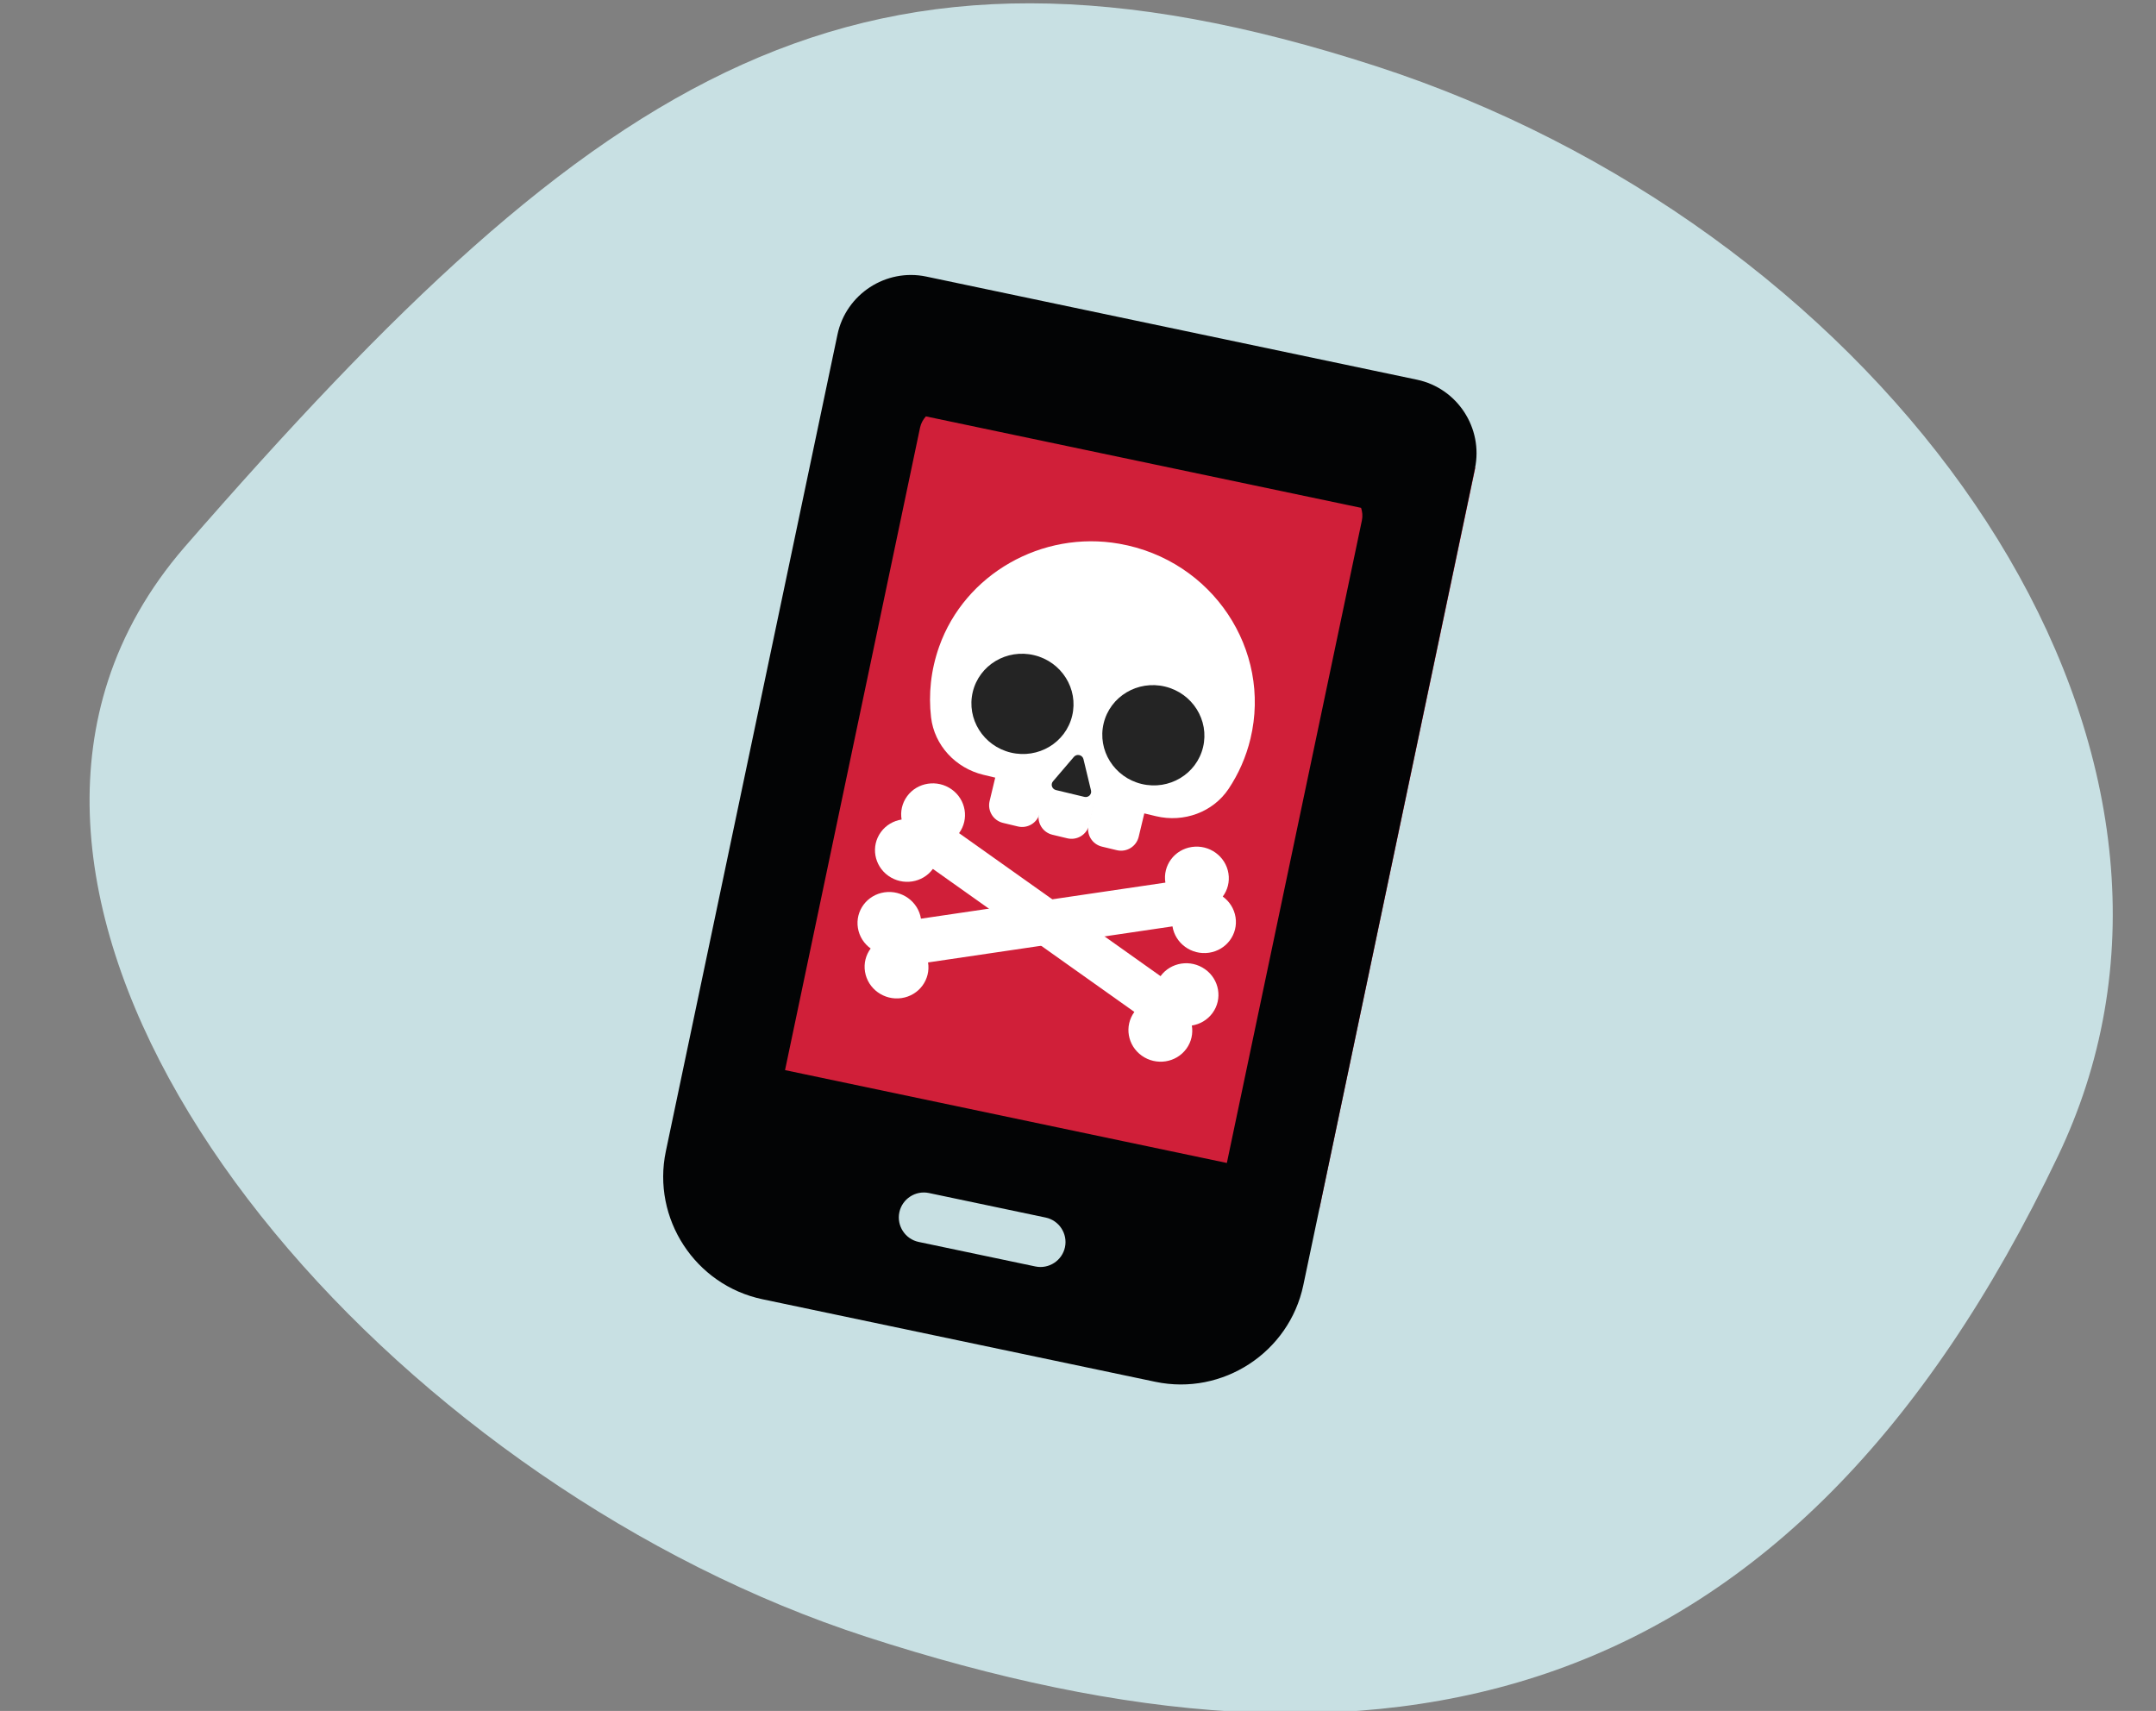 <?xml version="1.0" encoding="UTF-8" standalone="no"?>
<!DOCTYPE svg PUBLIC "-//W3C//DTD SVG 1.1//EN" "http://www.w3.org/Graphics/SVG/1.1/DTD/svg11.dtd">
<svg width="100%" height="100%" viewBox="0 0 1182 938" version="1.1" xmlns="http://www.w3.org/2000/svg" xmlns:xlink="http://www.w3.org/1999/xlink" xml:space="preserve" xmlns:serif="http://www.serif.com/" style="fill-rule:evenodd;clip-rule:evenodd;stroke-linejoin:round;stroke-miterlimit:2;">
    <rect x="0" y="0" width="1182" height="938" fill="#808080" stroke="none"/>
    <g id="Layer-1" serif:id="Layer 1" transform="matrix(4.167,0,0,4.167,0,-126)">
        <g transform="matrix(1,0,0,1,14.213,164.744)">
            <path d="M0,-44.95C2.005,-51.128 5.319,-57.034 10.047,-62.503C64.805,-125.396 98.766,-147.889 166.843,-125.794C231.149,-104.922 277.2,-43.913 260.2,8.465C259.217,11.495 257.998,14.557 256.587,17.513C221.296,91.531 167.856,102.939 99.778,80.844C39.856,61.396 -14.72,0.403 0,-44.95" style="fill:rgb(200,224,227);fill-rule:nonzero;"/>
        </g>
        <g transform="matrix(-0.979,-0.206,-0.206,0.979,127.536,70.358)">
            <rect x="-69.52" y="7.226" width="80.62" height="99.568" style="fill:rgb(208,31,57);"/>
        </g>
        <g transform="matrix(1,0,0,1,161.414,96.161)">
            <path d="M0,87.084L-58.129,74.868L-40.364,-9.671C-40.245,-10.237 -39.965,-10.731 -39.6,-11.142L17.659,0.891C17.829,1.414 17.885,1.979 17.766,2.544L0,87.084ZM-25.192,100.701L-40.55,97.473C-42.319,97.102 -43.462,95.349 -43.091,93.579C-42.719,91.81 -40.966,90.667 -39.198,91.038L-23.839,94.266C-22.07,94.638 -20.926,96.39 -21.298,98.159C-21.67,99.929 -23.422,101.073 -25.192,100.701M25.016,-15.967L-39.549,-29.536C-44.857,-30.651 -50.114,-27.22 -51.229,-21.912L-52.229,-17.155L-53.233,-12.376L-71.675,75.382L-73.534,84.229L-73.811,85.545C-75.67,94.393 -69.953,103.153 -61.105,105.012L-9.409,115.876C-0.562,117.735 8.198,112.018 10.057,103.17L10.334,101.854L12.193,93.006L30.635,5.249L31.64,0.47L32.639,-4.287C33.755,-9.596 30.324,-14.852 25.016,-15.967" style="fill:rgb(3,4,5);fill-rule:nonzero;"/>
        </g>
        <g transform="matrix(1,0,0,1,138.461,124.813)">
            <path d="M0,15.248L1.959,15.718C3.24,16.025 4.527,15.236 4.834,13.956L7.688,2.055C7.874,1.282 7.397,0.504 6.623,0.318L2.829,-0.592C2.055,-0.777 1.277,-0.3 1.092,0.473L-1.762,12.373C-2.07,13.654 -1.281,14.941 0,15.248" style="fill:white;fill-rule:nonzero;"/>
        </g>
        <g transform="matrix(1,0,0,1,144.979,126.377)">
            <path d="M0,15.248L1.959,15.718C3.24,16.025 4.527,15.236 4.834,13.955L7.688,2.055C7.874,1.282 7.397,0.504 6.623,0.318L2.829,-0.592C2.055,-0.777 1.277,-0.3 1.092,0.473L-1.762,12.373C-2.07,13.654 -1.281,14.941 0,15.248" style="fill:white;fill-rule:nonzero;"/>
        </g>
        <g transform="matrix(1,0,0,1,131.962,123.255)">
            <path d="M0,15.248L1.959,15.718C3.24,16.025 4.527,15.236 4.834,13.955L7.688,2.055C7.874,1.282 7.397,0.504 6.623,0.318L2.829,-0.592C2.055,-0.777 1.277,-0.3 1.092,0.473L-1.762,12.373C-2.07,13.654 -1.281,14.941 0,15.248" style="fill:white;fill-rule:nonzero;"/>
        </g>
        <g transform="matrix(1,0,0,1,122.496,113.877)">
            <path d="M0,10.733C-0.352,7.708 -0.037,4.547 1.065,1.435C4.444,-8.11 14.589,-13.889 24.764,-12.101C37.036,-9.945 44.829,1.854 42.025,13.543C41.445,15.963 40.457,18.179 39.149,20.142C37.101,23.216 33.25,24.622 29.593,23.745L6.886,18.299C3.221,17.42 0.428,14.409 0,10.733" style="fill:white;fill-rule:nonzero;"/>
        </g>
        <g transform="matrix(-0.233,0.972,0.972,0.233,137.572,116.851)">
            <path d="M6.543,-8.297C10.183,-8.297 13.135,-5.284 13.134,-1.569C13.135,2.146 10.183,5.158 6.543,5.158C2.902,5.159 -0.049,2.147 -0.049,-1.569C-0.05,-5.285 2.902,-8.297 6.543,-8.297" style="fill:rgb(36,36,36);fill-rule:nonzero;"/>
        </g>
        <g transform="matrix(-0.233,0.972,0.972,0.233,154.792,120.981)">
            <path d="M6.543,-8.297C10.183,-8.297 13.135,-5.284 13.134,-1.569C13.135,2.146 10.183,5.158 6.543,5.158C2.902,5.159 -0.049,2.147 -0.049,-1.569C-0.05,-5.285 2.902,-8.297 6.543,-8.297" style="fill:rgb(36,36,36);fill-rule:nonzero;"/>
        </g>
        <g transform="matrix(1,0,0,1,138.928,130.393)">
            <path d="M0,3.79L3.743,4.688C4.266,4.813 4.736,4.355 4.612,3.841L3.62,-0.275C3.482,-0.846 2.742,-1.023 2.361,-0.577L-0.39,2.641C-0.734,3.044 -0.523,3.665 0,3.79" style="fill:rgb(36,36,36);fill-rule:nonzero;"/>
        </g>
        <g transform="matrix(1,0,0,1,119.344,168.225)">
            <path d="M0,-33.227C1.347,-35.069 3.97,-35.475 5.858,-34.135C7.746,-32.795 8.184,-30.216 6.837,-28.374L33.344,-9.56C34.692,-11.402 37.314,-11.809 39.202,-10.469C41.09,-9.129 41.529,-6.549 40.182,-4.708C39.509,-3.789 38.52,-3.227 37.462,-3.062C37.637,-2.021 37.41,-0.919 36.738,0C35.39,1.842 32.768,2.248 30.88,0.908C28.992,-0.432 28.553,-3.011 29.901,-4.853L3.393,-23.667C2.046,-21.825 -0.577,-21.418 -2.465,-22.758C-4.353,-24.098 -4.791,-26.678 -3.444,-28.519C-2.772,-29.438 -1.782,-29.999 -0.724,-30.165C-0.899,-31.206 -0.672,-32.308 0,-33.227" style="fill:white;fill-rule:nonzero;"/>
        </g>
        <g transform="matrix(1,0,0,1,161.619,158.086)">
            <path d="M0,-12.949C-0.365,-15.201 -2.518,-16.753 -4.809,-16.416C-7.099,-16.078 -8.66,-13.978 -8.294,-11.725L-40.452,-6.981C-40.817,-9.234 -42.97,-10.786 -45.261,-10.448C-47.551,-10.11 -49.112,-8.01 -48.747,-5.758C-48.564,-4.634 -47.937,-3.685 -47.07,-3.058C-47.698,-2.21 -47.995,-1.124 -47.813,-0C-47.447,2.252 -45.295,3.804 -43.004,3.466C-40.714,3.128 -39.153,1.028 -39.518,-1.224L-7.361,-5.968C-6.995,-3.715 -4.842,-2.163 -2.552,-2.501C-0.262,-2.839 1.299,-4.939 0.934,-7.191C0.752,-8.315 0.124,-9.264 -0.743,-9.892C-0.115,-10.74 0.182,-11.825 0,-12.949" style="fill:white;fill-rule:nonzero;"/>
        </g>
    </g>
</svg>
